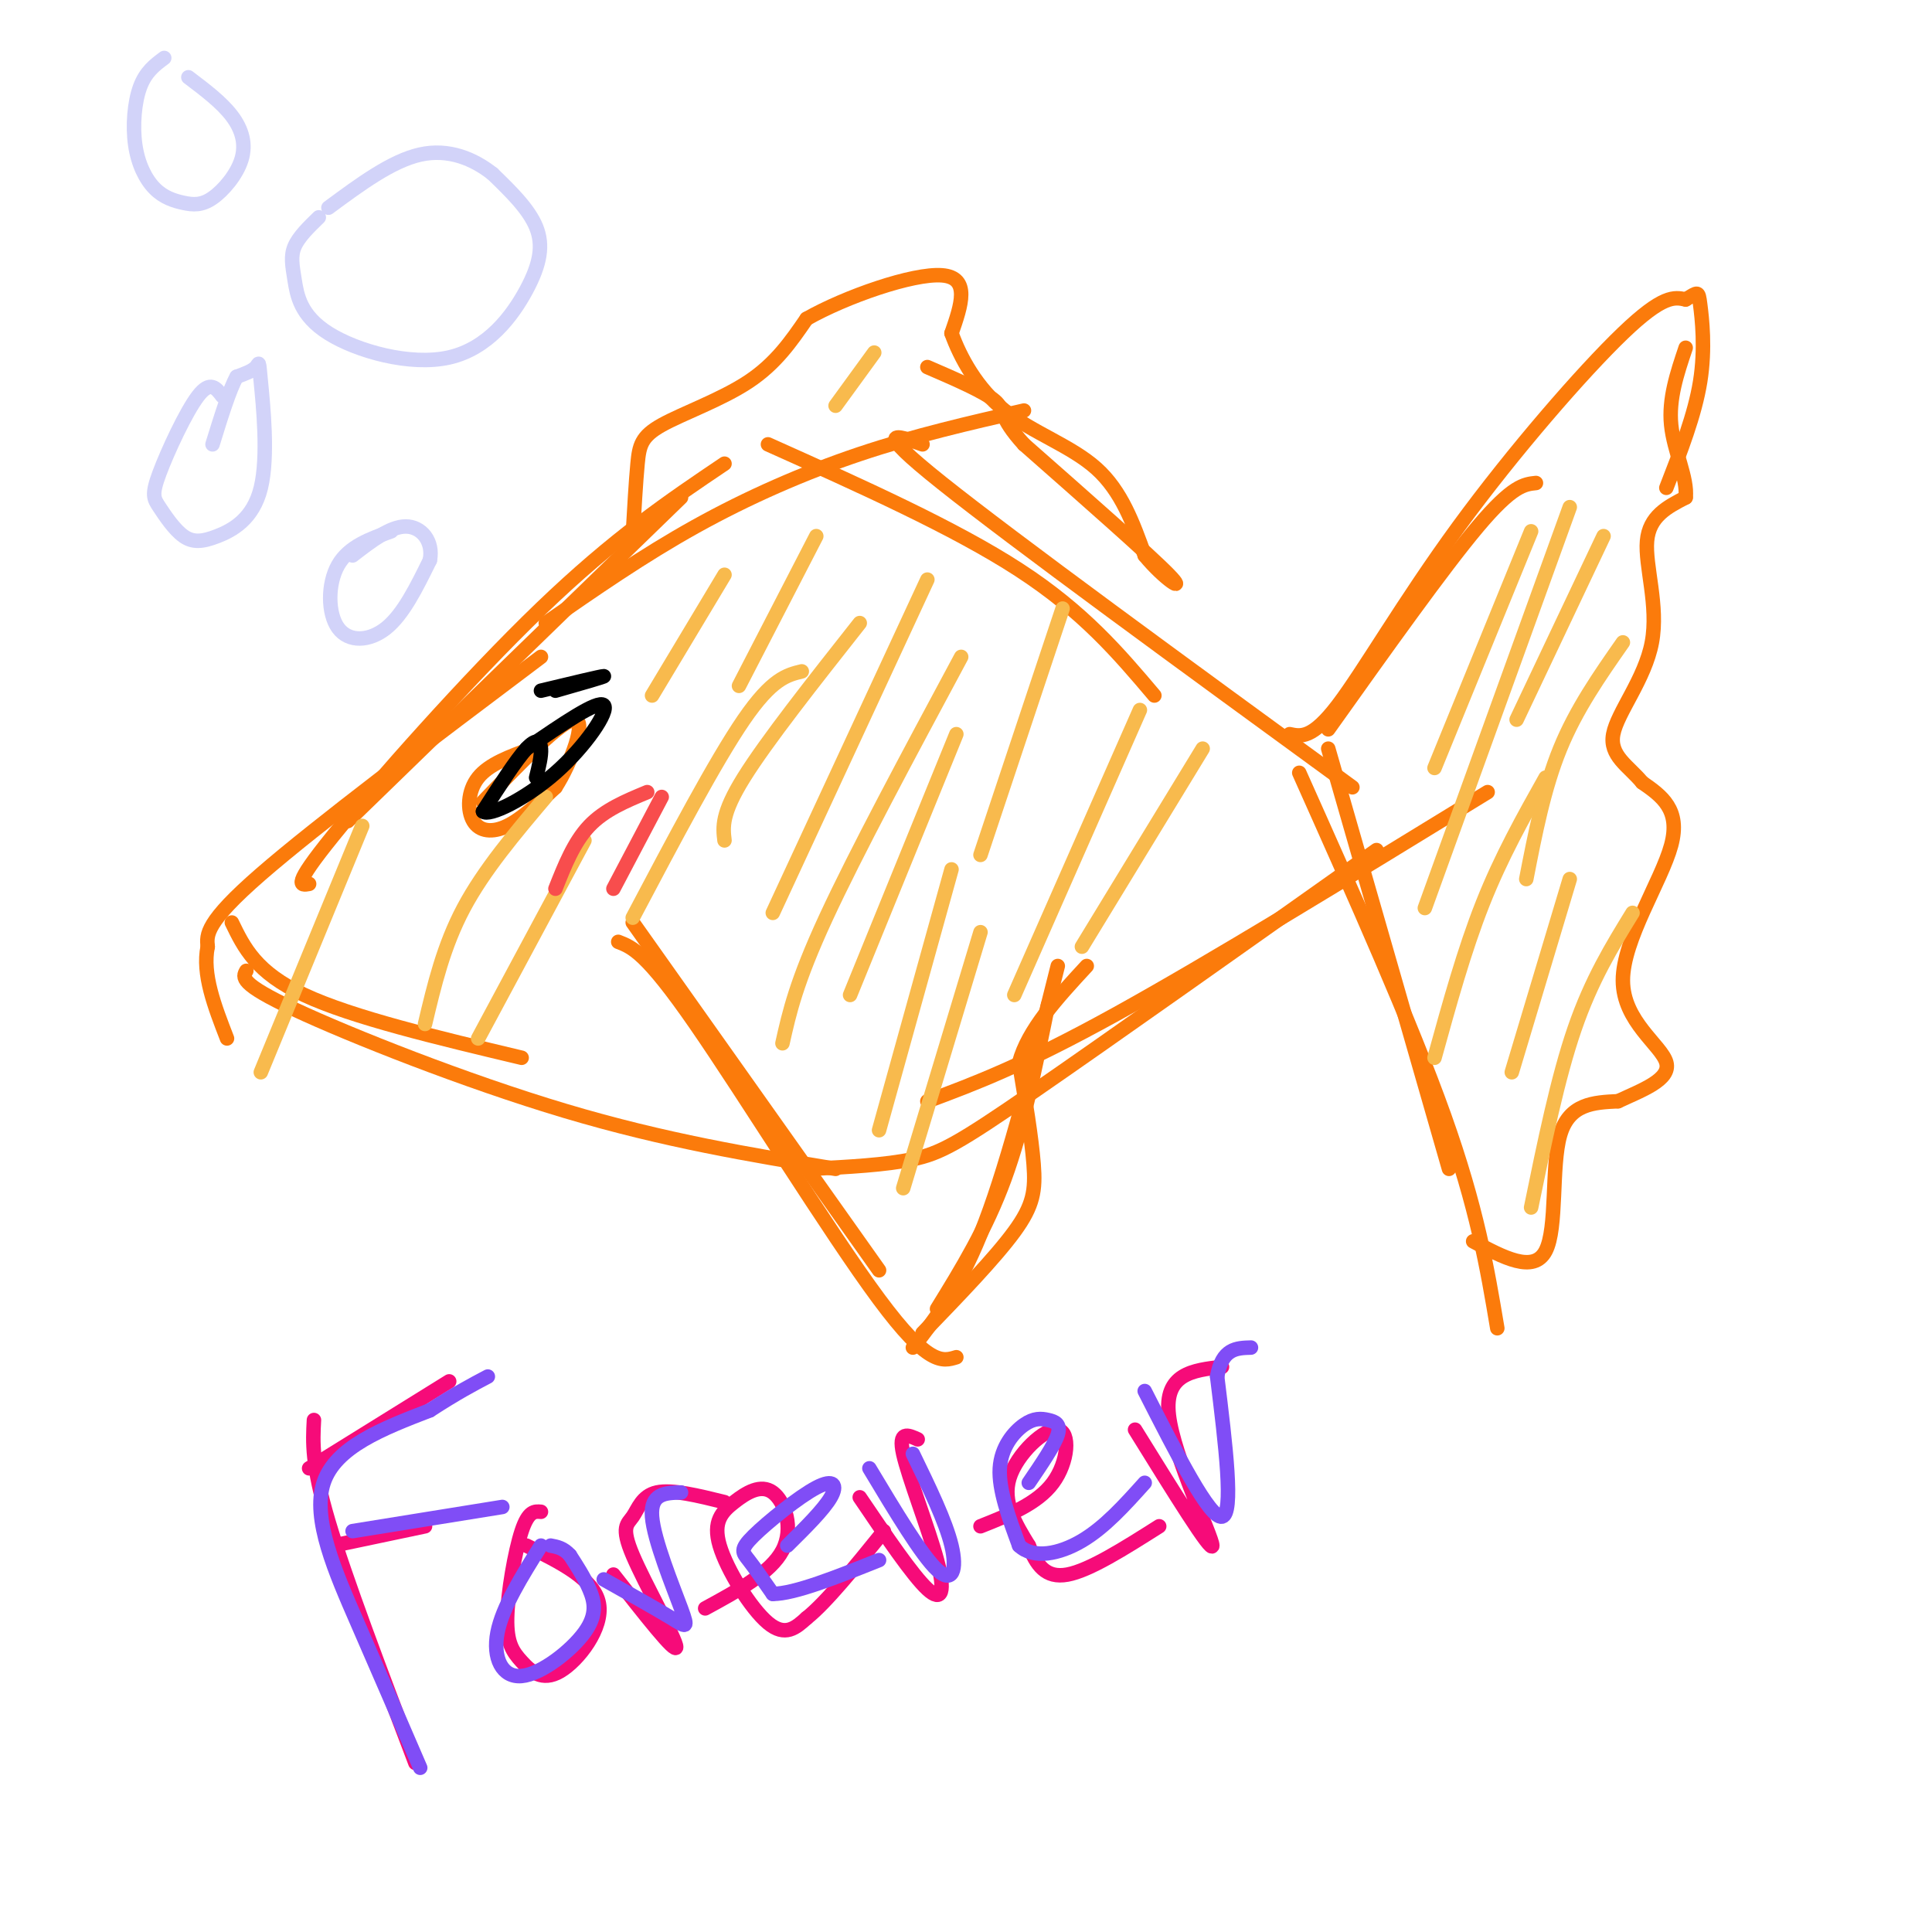 <svg viewBox='0 0 400 400' version='1.1' xmlns='http://www.w3.org/2000/svg' xmlns:xlink='http://www.w3.org/1999/xlink'><g fill='none' stroke='rgb(251,123,11)' stroke-width='3' stroke-linecap='round' stroke-linejoin='round'><path d='M72,170c0.000,0.000 69.000,-67.000 69,-67'/><path d='M64,183c-1.822,0.333 -3.644,0.667 5,-10c8.644,-10.667 27.756,-32.333 43,-47c15.244,-14.667 26.622,-22.333 38,-30'/><path d='M112,136c-23.250,17.500 -46.500,35.000 -58,45c-11.500,10.000 -11.250,12.500 -11,15'/><path d='M43,196c-1.167,5.667 1.417,12.333 4,19'/><path d='M48,191c2.500,5.167 5.000,10.333 15,15c10.000,4.667 27.500,8.833 45,13'/><path d='M51,201c-0.756,1.311 -1.511,2.622 10,8c11.511,5.378 35.289,14.822 56,21c20.711,6.178 38.356,9.089 56,12'/><path d='M113,129c10.067,-6.978 20.133,-13.956 31,-20c10.867,-6.044 22.533,-11.156 34,-15c11.467,-3.844 22.733,-6.422 34,-9'/><path d='M159,92c19.333,8.667 38.667,17.333 52,26c13.333,8.667 20.667,17.333 28,26'/><path d='M191,92c-5.417,-1.917 -10.833,-3.833 4,8c14.833,11.833 49.917,37.417 85,63'/><path d='M168,242c7.667,-0.400 15.333,-0.800 21,-2c5.667,-1.200 9.333,-3.200 25,-14c15.667,-10.800 43.333,-30.400 71,-50'/><path d='M192,228c9.833,-3.667 19.667,-7.333 39,-18c19.333,-10.667 48.167,-28.333 77,-46'/><path d='M275,151c11.917,-16.750 23.833,-33.500 31,-42c7.167,-8.500 9.583,-8.750 12,-9'/><path d='M267,152c2.333,0.500 4.667,1.000 10,-6c5.333,-7.000 13.667,-21.500 25,-37c11.333,-15.500 25.667,-32.000 34,-40c8.333,-8.000 10.667,-7.500 13,-7'/><path d='M349,62c2.607,-1.548 2.625,-1.917 3,1c0.375,2.917 1.107,9.119 0,16c-1.107,6.881 -4.054,14.440 -7,22'/><path d='M275,155c0.000,0.000 25.000,87.000 25,87'/><path d='M269,160c11.583,25.917 23.167,51.833 30,71c6.833,19.167 8.917,31.583 11,44'/><path d='M305,257c6.267,3.356 12.533,6.711 15,2c2.467,-4.711 1.133,-17.489 3,-24c1.867,-6.511 6.933,-6.756 12,-7'/><path d='M335,228c4.845,-2.270 10.959,-4.443 10,-8c-0.959,-3.557 -8.989,-8.496 -9,-17c-0.011,-8.504 7.997,-20.573 10,-28c2.003,-7.427 -1.998,-10.214 -6,-13'/><path d='M340,162c-2.813,-3.431 -6.847,-5.507 -6,-10c0.847,-4.493 6.574,-11.402 8,-19c1.426,-7.598 -1.450,-15.885 -1,-21c0.450,-5.115 4.225,-7.057 8,-9'/><path d='M349,103c0.444,-4.022 -2.444,-9.578 -3,-15c-0.556,-5.422 1.222,-10.711 3,-16'/><path d='M131,191c0.000,0.000 51.000,72.000 51,72'/><path d='M128,195c2.889,1.111 5.778,2.222 16,17c10.222,14.778 27.778,43.222 38,57c10.222,13.778 13.111,12.889 16,12'/><path d='M189,279c5.000,-6.417 10.000,-12.833 15,-26c5.000,-13.167 10.000,-33.083 15,-53'/><path d='M194,271c5.083,-8.250 10.167,-16.500 14,-27c3.833,-10.500 6.417,-23.250 9,-36'/><path d='M191,276c7.511,-7.778 15.022,-15.556 19,-21c3.978,-5.444 4.422,-8.556 4,-14c-0.422,-5.444 -1.711,-13.222 -3,-21'/><path d='M211,220c1.833,-6.833 7.917,-13.417 14,-20'/><path d='M131,111c0.321,-5.625 0.643,-11.250 1,-15c0.357,-3.750 0.750,-5.625 5,-8c4.250,-2.375 12.357,-5.250 18,-9c5.643,-3.750 8.821,-8.375 12,-13'/><path d='M167,66c8.000,-4.556 22.000,-9.444 28,-9c6.000,0.444 4.000,6.222 2,12'/><path d='M197,69c1.786,4.976 5.250,11.417 11,16c5.750,4.583 13.786,7.310 19,12c5.214,4.690 7.607,11.345 10,18'/><path d='M237,115c4.000,4.889 9.000,8.111 5,4c-4.000,-4.111 -17.000,-15.556 -30,-27'/><path d='M212,92c-5.378,-5.889 -3.822,-7.111 -6,-9c-2.178,-1.889 -8.089,-4.444 -14,-7'/><path d='M110,155c-4.387,1.595 -8.774,3.190 -11,6c-2.226,2.810 -2.292,6.833 -1,9c1.292,2.167 3.940,2.476 7,1c3.060,-1.476 6.530,-4.738 10,-8'/><path d='M115,163c3.289,-5.111 6.511,-13.889 4,-14c-2.511,-0.111 -10.756,8.444 -19,17'/></g>
<g fill='none' stroke='rgb(210,211,249)' stroke-width='3' stroke-linecap='round' stroke-linejoin='round'><path d='M81,110c-4.405,1.571 -8.810,3.143 -11,7c-2.190,3.857 -2.167,10.000 0,13c2.167,3.000 6.476,2.857 10,0c3.524,-2.857 6.262,-8.429 9,-14'/><path d='M89,116c0.778,-4.000 -1.778,-7.000 -5,-7c-3.222,0.000 -7.111,3.000 -11,6'/><path d='M46,82c-1.238,-1.646 -2.476,-3.292 -5,0c-2.524,3.292 -6.335,11.521 -8,16c-1.665,4.479 -1.186,5.209 0,7c1.186,1.791 3.077,4.643 5,6c1.923,1.357 3.877,1.217 7,0c3.123,-1.217 7.414,-3.512 9,-10c1.586,-6.488 0.465,-17.170 0,-22c-0.465,-4.830 -0.276,-3.809 -1,-3c-0.724,0.809 -2.362,1.404 -4,2'/><path d='M49,78c-1.500,2.667 -3.250,8.333 -5,14'/><path d='M66,45c-2.071,2.012 -4.143,4.024 -5,6c-0.857,1.976 -0.500,3.916 0,7c0.500,3.084 1.142,7.313 7,11c5.858,3.687 16.931,6.834 25,5c8.069,-1.834 13.134,-8.648 16,-14c2.866,-5.352 3.533,-9.244 2,-13c-1.533,-3.756 -5.267,-7.378 -9,-11'/><path d='M102,36c-3.889,-3.089 -9.111,-5.311 -15,-4c-5.889,1.311 -12.444,6.156 -19,11'/><path d='M34,12c-1.918,1.427 -3.836,2.854 -5,6c-1.164,3.146 -1.575,8.011 -1,12c0.575,3.989 2.136,7.101 4,9c1.864,1.899 4.033,2.583 6,3c1.967,0.417 3.733,0.565 6,-1c2.267,-1.565 5.033,-4.845 6,-8c0.967,-3.155 0.133,-6.187 -2,-9c-2.133,-2.813 -5.567,-5.406 -9,-8'/></g>
<g fill='none' stroke='rgb(248,186,77)' stroke-width='3' stroke-linecap='round' stroke-linejoin='round'><path d='M75,171c0.000,0.000 -21.000,51.000 -21,51'/><path d='M113,165c-6.417,7.583 -12.833,15.167 -17,23c-4.167,7.833 -6.083,15.917 -8,24'/><path d='M121,174c0.000,0.000 -22.000,41.000 -22,41'/><path d='M166,139c-3.083,0.750 -6.167,1.500 -12,10c-5.833,8.500 -14.417,24.750 -23,41'/><path d='M178,129c-9.667,12.250 -19.333,24.500 -24,32c-4.667,7.500 -4.333,10.250 -4,13'/><path d='M192,120c0.000,0.000 -32.000,69.000 -32,69'/><path d='M199,136c-10.917,20.333 -21.833,40.667 -28,54c-6.167,13.333 -7.583,19.667 -9,26'/><path d='M198,152c0.000,0.000 -22.000,54.000 -22,54'/><path d='M197,180c0.000,0.000 -15.000,54.000 -15,54'/><path d='M203,193c0.000,0.000 -16.000,53.000 -16,53'/><path d='M169,111c0.000,0.000 -16.000,31.000 -16,31'/><path d='M150,119c0.000,0.000 -15.000,25.000 -15,25'/><path d='M181,73c0.000,0.000 -8.000,11.000 -8,11'/><path d='M220,126c0.000,0.000 -17.000,51.000 -17,51'/><path d='M236,147c0.000,0.000 -26.000,59.000 -26,59'/><path d='M249,155c0.000,0.000 -25.000,41.000 -25,41'/><path d='M317,110c0.000,0.000 -20.000,49.000 -20,49'/><path d='M325,105c0.000,0.000 -30.000,83.000 -30,83'/><path d='M320,161c-4.583,8.167 -9.167,16.333 -13,26c-3.833,9.667 -6.917,20.833 -10,32'/><path d='M325,182c0.000,0.000 -12.000,40.000 -12,40'/><path d='M338,189c-4.250,6.917 -8.500,13.833 -12,24c-3.500,10.167 -6.250,23.583 -9,37'/><path d='M336,133c-4.833,6.917 -9.667,13.833 -13,22c-3.333,8.167 -5.167,17.583 -7,27'/><path d='M332,111c0.000,0.000 -18.000,38.000 -18,38'/></g>
<g fill='none' stroke='rgb(248,77,77)' stroke-width='3' stroke-linecap='round' stroke-linejoin='round'><path d='M134,164c-4.417,1.833 -8.833,3.667 -12,7c-3.167,3.333 -5.083,8.167 -7,13'/><path d='M137,165c0.000,0.000 -10.000,19.000 -10,19'/></g>
<g fill='none' stroke='rgb(246,11,121)' stroke-width='3' stroke-linecap='round' stroke-linejoin='round'><path d='M65,294c-0.250,4.583 -0.500,9.167 3,21c3.500,11.833 10.750,30.917 18,50'/><path d='M64,304c0.000,0.000 29.000,-18.000 29,-18'/><path d='M69,320c0.000,0.000 19.000,-4.000 19,-4'/><path d='M112,313c-1.301,-0.116 -2.603,-0.232 -4,4c-1.397,4.232 -2.891,12.811 -3,18c-0.109,5.189 1.167,6.989 3,9c1.833,2.011 4.224,4.234 8,2c3.776,-2.234 8.936,-8.924 8,-14c-0.936,-5.076 -7.968,-8.538 -15,-12'/><path d='M127,326c6.496,8.292 12.992,16.584 13,15c0.008,-1.584 -6.472,-13.043 -9,-19c-2.528,-5.957 -1.104,-6.411 0,-8c1.104,-1.589 1.887,-4.311 5,-5c3.113,-0.689 8.557,0.656 14,2'/><path d='M146,333c6.788,-3.691 13.577,-7.381 16,-12c2.423,-4.619 0.481,-10.166 -2,-12c-2.481,-1.834 -5.500,0.044 -8,2c-2.500,1.956 -4.481,3.988 -3,9c1.481,5.012 6.423,13.003 10,16c3.577,2.997 5.788,0.998 8,-1'/><path d='M167,335c4.000,-3.167 10.000,-10.583 16,-18'/><path d='M178,310c5.464,8.071 10.929,16.143 14,19c3.071,2.857 3.750,0.500 2,-6c-1.750,-6.500 -5.929,-17.143 -7,-22c-1.071,-4.857 0.964,-3.929 3,-3'/><path d='M203,316c5.905,-2.345 11.810,-4.690 15,-9c3.190,-4.310 3.667,-10.583 1,-11c-2.667,-0.417 -8.476,5.024 -10,10c-1.524,4.976 1.238,9.488 4,14'/><path d='M213,320c1.556,3.956 3.444,6.844 8,6c4.556,-0.844 11.778,-5.422 19,-10'/><path d='M235,296c8.000,12.911 16.000,25.822 16,24c0.000,-1.822 -8.000,-18.378 -9,-27c-1.000,-8.622 5.000,-9.311 11,-10'/></g>
<g fill='none' stroke='rgb(128,77,246)' stroke-width='3' stroke-linecap='round' stroke-linejoin='round'><path d='M87,366c-4.222,-9.778 -8.444,-19.556 -13,-30c-4.556,-10.444 -9.444,-21.556 -7,-29c2.444,-7.444 12.222,-11.222 22,-15'/><path d='M89,292c5.667,-3.667 8.833,-5.333 12,-7'/><path d='M73,317c0.000,0.000 31.000,-5.000 31,-5'/><path d='M112,320c-3.990,6.376 -7.981,12.753 -9,18c-1.019,5.247 0.933,9.365 5,9c4.067,-0.365 10.249,-5.214 13,-9c2.751,-3.786 2.072,-6.510 1,-9c-1.072,-2.490 -2.536,-4.745 -4,-7'/><path d='M118,322c-1.333,-1.500 -2.667,-1.750 -4,-2'/><path d='M125,327c5.476,3.071 10.952,6.143 14,8c3.048,1.857 3.667,2.500 2,-2c-1.667,-4.500 -5.619,-14.143 -6,-19c-0.381,-4.857 2.810,-4.929 6,-5'/><path d='M163,320c3.766,-3.726 7.531,-7.451 9,-10c1.469,-2.549 0.641,-3.920 -3,-2c-3.641,1.920 -10.096,7.132 -13,10c-2.904,2.868 -2.258,3.391 -1,5c1.258,1.609 3.129,4.305 5,7'/><path d='M160,330c4.500,0.000 13.250,-3.500 22,-7'/><path d='M180,304c5.400,9.000 10.800,18.000 14,21c3.200,3.000 4.200,0.000 3,-5c-1.200,-5.000 -4.600,-12.000 -8,-19'/><path d='M213,307c2.657,-3.903 5.314,-7.805 6,-10c0.686,-2.195 -0.600,-2.681 -2,-3c-1.400,-0.319 -2.915,-0.470 -5,1c-2.085,1.470 -4.738,4.563 -5,9c-0.262,4.437 1.869,10.219 4,16'/><path d='M211,320c2.933,2.800 8.267,1.800 13,-1c4.733,-2.800 8.867,-7.400 13,-12'/><path d='M237,288c6.750,13.250 13.500,26.500 16,26c2.500,-0.500 0.750,-14.750 -1,-29'/><path d='M252,285c1.000,-5.833 4.000,-5.917 7,-6'/></g>
<g fill='none' stroke='rgb(0,0,0)' stroke-width='3' stroke-linecap='round' stroke-linejoin='round'><path d='M111,161c0.556,-2.244 1.111,-4.489 1,-6c-0.111,-1.511 -0.889,-2.289 -3,0c-2.111,2.289 -5.556,7.644 -9,13'/><path d='M100,168c1.214,1.143 8.750,-2.500 15,-8c6.250,-5.500 11.214,-12.857 10,-14c-1.214,-1.143 -8.607,3.929 -16,9'/><path d='M112,143c6.250,-1.500 12.500,-3.000 13,-3c0.500,0.000 -4.750,1.500 -10,3'/></g>
</svg>